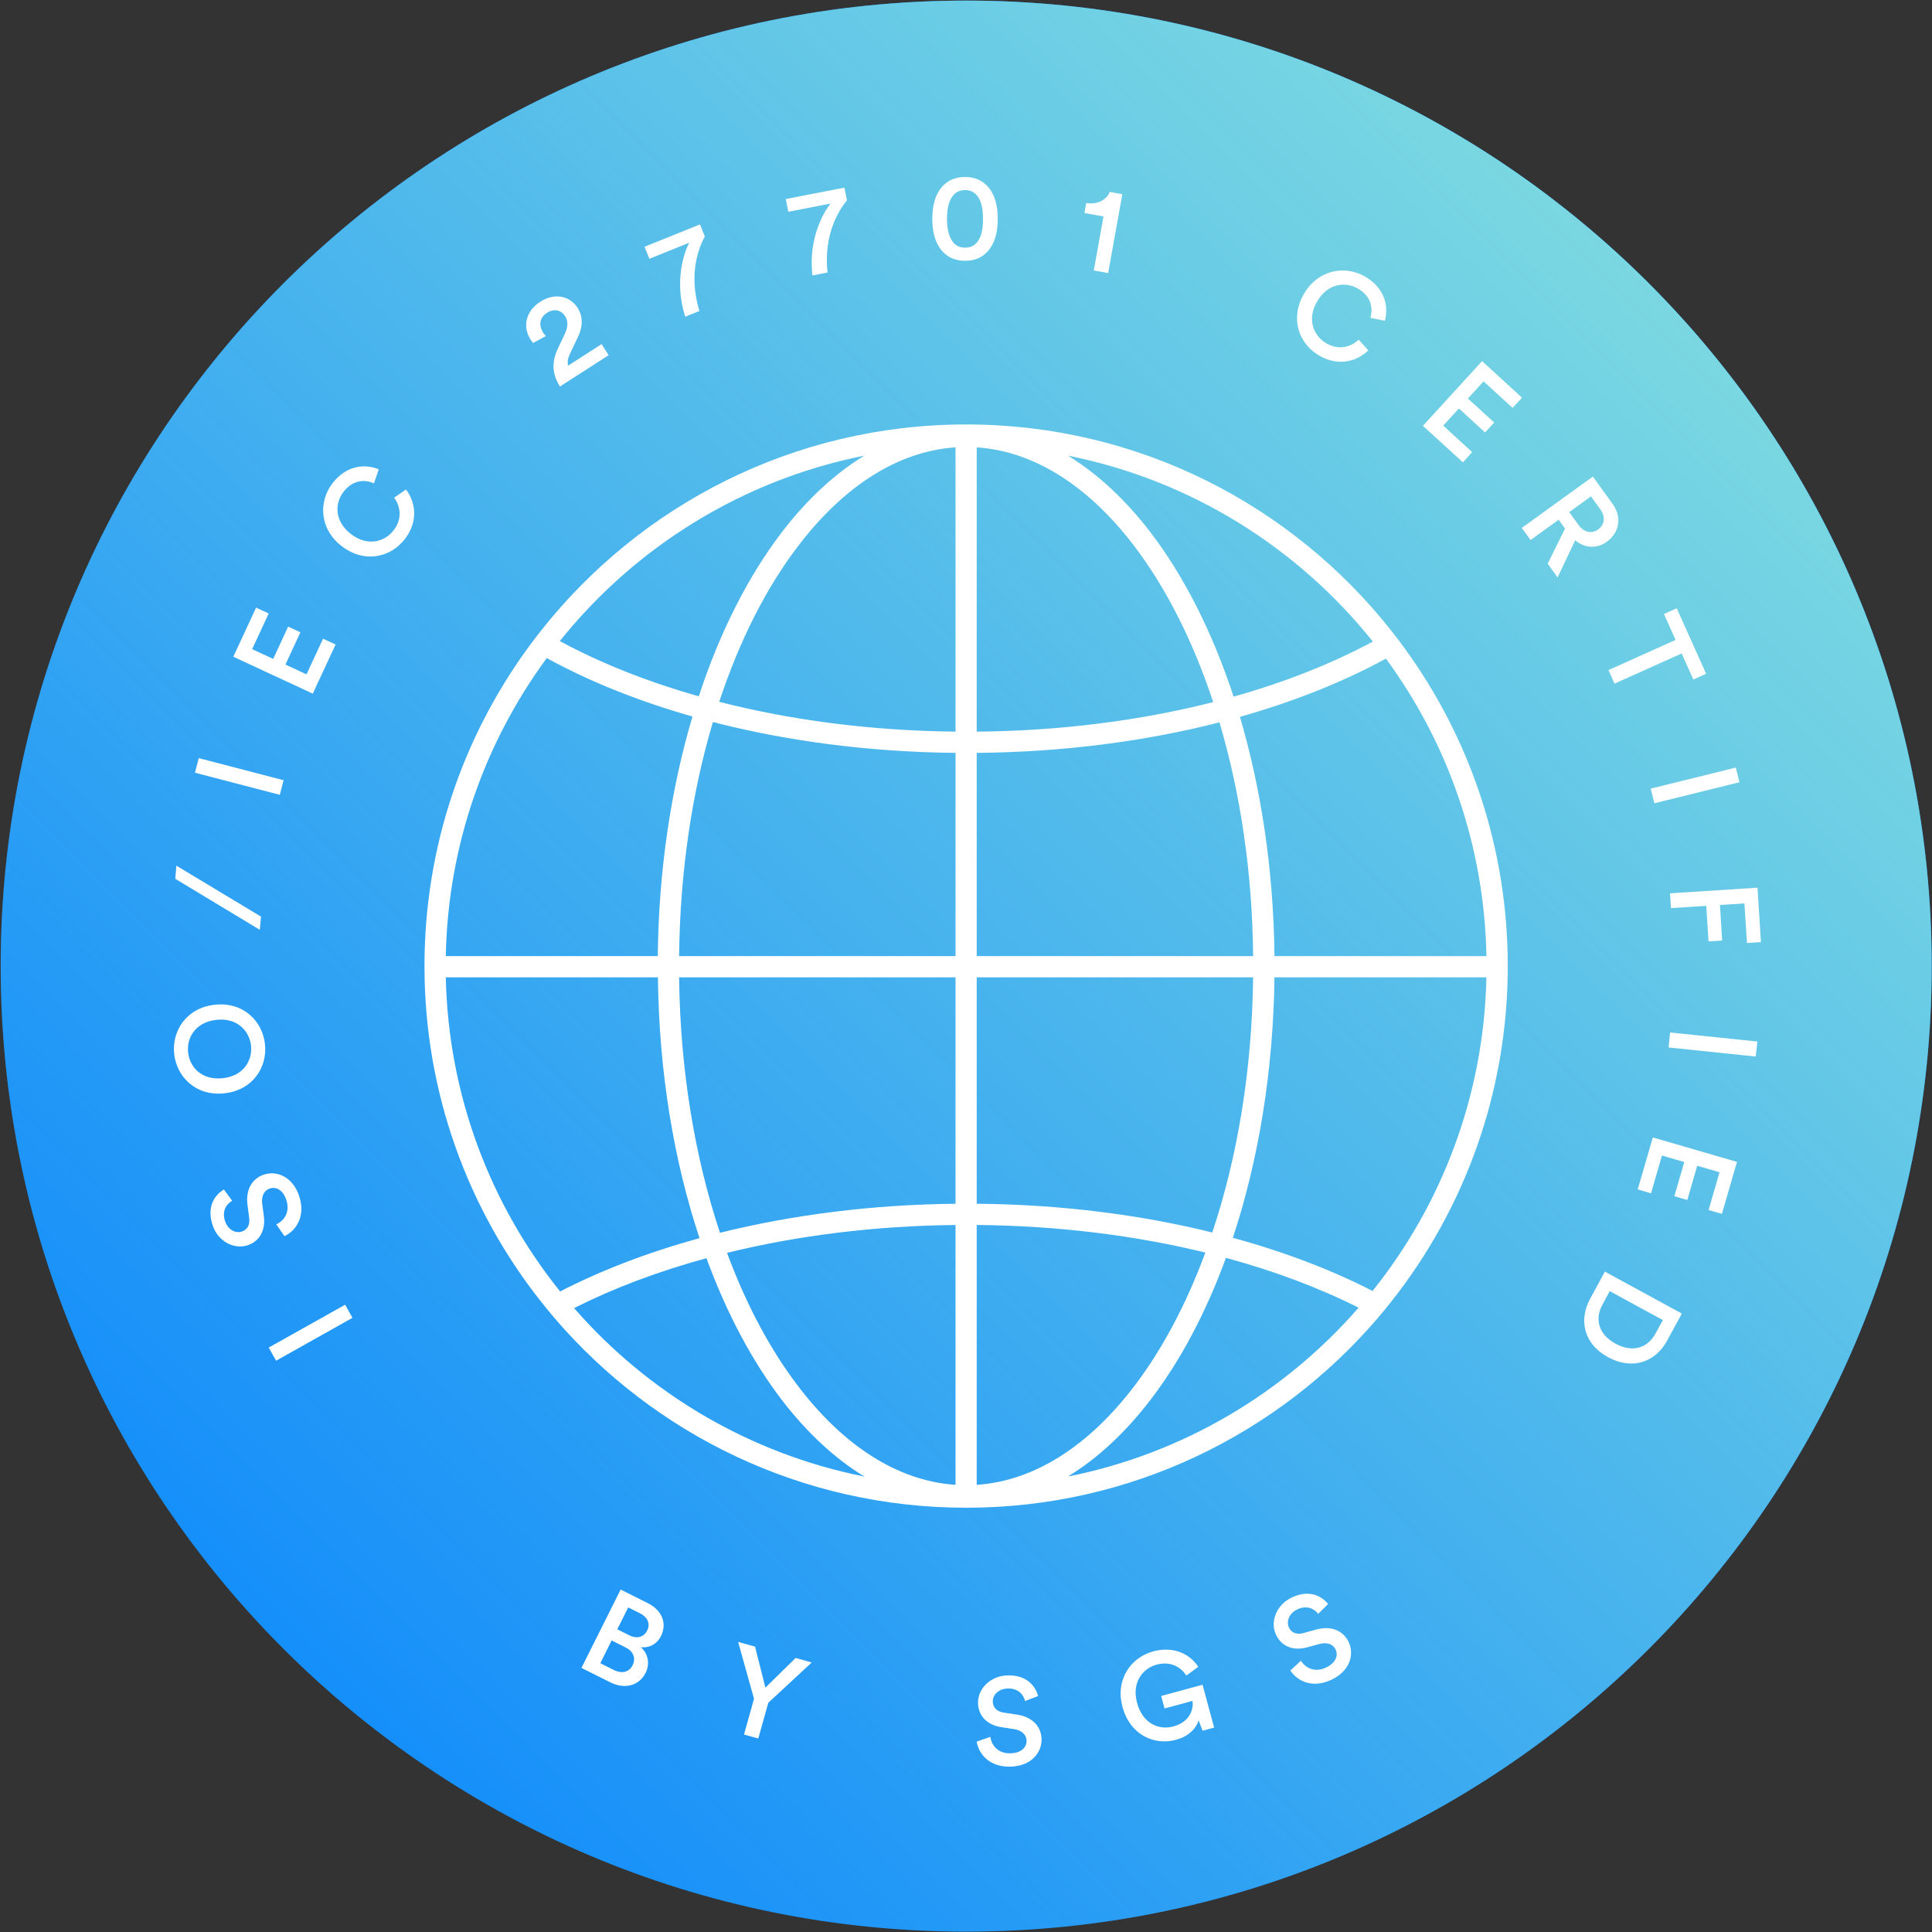 <?xml version="1.0" encoding="UTF-8"?> <svg xmlns="http://www.w3.org/2000/svg" width="140" height="140" viewBox="0 0 140 140" fill="none"><rect x="0" y="0" width="140" height="140" fill="#333333" stroke="none"/><g clip-path="url(#clip0_26060_301852)"><path d="M70.014 139.972C108.654 139.972 139.979 108.648 139.979 70.007C139.979 31.366 108.654 0.042 70.014 0.042C31.373 0.042 0.049 31.366 0.049 70.007C0.049 108.648 31.373 139.972 70.014 139.972Z" fill="#0080FF"></path><path d="M70.014 139.972C108.654 139.972 139.979 108.648 139.979 70.007C139.979 31.366 108.654 0.042 70.014 0.042C31.373 0.042 0.049 31.366 0.049 70.007C0.049 108.648 31.373 139.972 70.014 139.972Z" fill="url(#paint0_linear_26060_301852)"></path><path fill-rule="evenodd" clip-rule="evenodd" d="M25.013 94.544L25.54 95.497L20.007 98.603L19.472 97.65L25.013 94.544ZM16.224 86.197L16.826 87.011C16.475 87.199 16.034 87.703 16.315 88.507C16.525 89.116 17.074 89.399 17.53 89.241C17.917 89.109 18.119 88.772 18.058 88.272L17.939 87.347C17.781 86.216 18.26 85.417 19.102 85.124C20.031 84.802 21.18 85.248 21.661 86.619C22.189 88.142 21.446 89.185 20.614 89.576L20.02 88.722C20.62 88.446 21.042 87.799 20.741 86.935C20.496 86.216 19.999 85.97 19.535 86.131C19.148 86.265 18.93 86.662 19 87.216L19.119 88.124C19.248 89.102 18.856 89.919 17.962 90.23C16.956 90.578 15.804 89.943 15.422 88.826C14.931 87.412 15.599 86.564 16.224 86.197ZM16.261 79.225C14.198 79.453 12.808 78.038 12.624 76.383C12.44 74.727 13.492 73.035 15.555 72.807C17.635 72.579 19.025 74.002 19.2 75.658C19.384 77.314 18.341 78.997 16.261 79.225ZM16.147 78.13C17.666 77.963 18.304 76.829 18.191 75.77C18.069 74.702 17.196 73.735 15.677 73.902C14.158 74.07 13.512 75.204 13.634 76.272C13.747 77.331 14.62 78.298 16.147 78.13ZM12.78 62.729L18.913 66.421L18.826 67.376L12.701 63.683L12.78 62.729ZM20.551 56.538L20.276 57.596L14.127 55.994L14.402 54.937L20.551 56.538ZM24.318 46.706L22.666 50.263L16.906 47.59L18.557 44.033L19.472 44.455L18.271 47.038L19.796 47.747L20.88 45.407L21.769 45.818L20.685 48.158L22.21 48.866L23.411 46.283L24.318 46.706ZM29.358 39.035C28.326 40.397 26.431 40.843 24.784 39.593C23.138 38.343 23.078 36.356 24.076 35.043C25.048 33.759 26.385 33.568 27.447 34.011L27.101 35.023C26.378 34.707 25.524 34.806 24.881 35.654C24.247 36.489 24.226 37.784 25.452 38.715C26.635 39.613 27.883 39.275 28.534 38.413C29.177 37.563 29.006 36.666 28.563 36.063L29.418 35.472C30.098 36.35 30.338 37.743 29.358 39.035ZM39.552 24.354L38.635 24.855C38.591 24.793 38.503 24.689 38.44 24.592C37.89 23.748 38.034 22.581 39.146 21.868C40.224 21.175 41.309 21.465 41.851 22.3C42.26 22.933 42.238 23.68 41.879 24.42L41.311 25.618C41.169 25.911 41.088 26.21 41.171 26.495L43.591 24.939L44.106 25.738L40.574 28.01C40.049 27.164 39.922 26.32 40.432 25.246L40.916 24.223C41.174 23.671 41.176 23.256 40.945 22.902C40.687 22.502 40.191 22.315 39.636 22.669C39.062 23.037 39.046 23.616 39.366 24.12C39.419 24.195 39.49 24.276 39.552 24.354ZM50.723 16.262L51.075 17.135C50.774 17.689 49.804 19.664 50.683 22.535L49.653 22.95C48.675 19.849 49.942 17.59 49.942 17.59L47.056 18.754L46.704 17.882L50.723 16.262ZM61.192 13.597L61.372 14.52C60.974 15.008 59.646 16.763 59.965 19.748L58.871 19.96C58.504 16.73 60.182 14.752 60.182 14.752L57.123 15.347L56.943 14.424L61.192 13.597ZM67.56 15.865C67.564 15.095 67.681 14.37 68.077 13.778C68.457 13.213 69.064 12.827 69.929 12.825C70.802 12.824 71.397 13.208 71.778 13.772C72.168 14.362 72.302 15.087 72.298 15.858C72.302 16.628 72.176 17.354 71.78 17.945C71.409 18.51 70.811 18.896 69.937 18.897C69.073 18.899 68.461 18.515 68.088 17.951C67.689 17.36 67.564 16.635 67.56 15.865ZM68.623 15.863C68.627 16.598 68.766 17.162 69.04 17.52C69.235 17.779 69.515 17.949 69.938 17.948C70.362 17.948 70.627 17.777 70.83 17.517C71.109 17.159 71.238 16.593 71.234 15.859C71.23 15.125 71.108 14.561 70.826 14.204C70.622 13.944 70.351 13.774 69.928 13.775C69.513 13.776 69.23 13.947 69.036 14.207C68.748 14.565 68.628 15.129 68.623 15.863ZM80.302 19.786L79.261 19.599L79.964 15.685L78.585 15.437L78.711 14.714C79.535 14.844 80.186 14.486 80.418 13.909L81.329 14.074L80.302 19.786ZM95.605 25.773C94.129 24.919 93.45 23.102 94.482 21.309C95.515 19.517 97.473 19.213 98.905 20.035C100.302 20.839 100.653 22.14 100.352 23.245L99.302 23.035C99.522 22.274 99.318 21.444 98.401 20.911C97.493 20.388 96.198 20.525 95.434 21.86C94.687 23.148 95.183 24.34 96.117 24.881C97.043 25.413 97.911 25.128 98.456 24.614L99.152 25.385C98.361 26.173 97.011 26.583 95.605 25.773ZM106.009 33.502L103.11 30.857L107.397 26.169L110.287 28.815L109.607 29.556L107.508 27.634L106.371 28.878L108.277 30.617L107.615 31.338L105.717 29.598L104.58 30.841L106.679 32.762L106.009 33.502ZM112.152 40.852L113.405 38.303L112.945 37.664L110.912 39.132L110.275 38.254L115.425 34.536L116.851 36.51C117.568 37.505 117.319 38.62 116.448 39.249C115.722 39.779 114.839 39.739 114.146 39.147L112.869 41.84L112.152 40.852ZM113.714 37.108L114.387 38.044C114.776 38.581 115.34 38.705 115.81 38.364C116.289 38.017 116.348 37.443 115.967 36.906L115.285 35.97L113.714 37.108ZM122.705 49.239L121.86 47.352L116.995 49.538L116.555 48.558L121.42 46.371L120.575 44.492L121.502 44.078L123.632 48.825L122.705 49.239ZM119.884 58.207L119.615 57.146L125.78 55.622L126.049 56.683L119.884 58.207ZM121.086 65.805L121.016 64.732L127.355 64.327L127.604 68.269L126.593 68.333L126.406 65.465L124.636 65.578L124.792 68.152L123.807 68.215L123.642 65.641L121.086 65.805ZM120.912 75.903L121.023 74.817L127.347 75.473L127.227 76.56L120.912 75.903ZM118.675 86.19L119.77 82.423L125.87 84.195L124.775 87.961L123.811 87.681L124.603 84.947L122.987 84.477L122.268 86.954L121.33 86.681L122.048 84.205L120.432 83.735L119.64 86.469L118.675 86.19ZM115.231 94.111L116.296 92.146L121.872 95.186L120.8 97.159C119.969 98.677 118.312 99.323 116.522 98.345C114.733 97.372 114.401 95.621 115.231 94.111ZM116.648 93.561L116.112 94.551C115.584 95.519 115.767 96.659 117.059 97.362C118.359 98.074 119.424 97.623 119.952 96.656L120.497 95.658L116.648 93.561ZM44.975 115.185L46.929 116.163C48.019 116.709 48.338 117.67 47.895 118.559C47.594 119.16 47.019 119.432 46.439 119.363C46.965 119.824 47.116 120.553 46.782 121.226C46.322 122.139 45.289 122.442 44.234 121.913L42.133 120.863L44.975 115.185ZM44.73 118.064L45.603 118.501C46.161 118.782 46.66 118.63 46.894 118.158C47.136 117.677 46.955 117.197 46.371 116.904L45.525 116.479L44.73 118.064ZM43.502 120.523L44.478 121.012C45.054 121.301 45.588 121.177 45.839 120.672C46.081 120.184 45.925 119.675 45.332 119.379L44.321 118.873L43.502 120.523ZM54.639 123.103L53.488 118.977L54.713 119.319L55.464 122.291L57.658 120.142L58.822 120.468L55.673 123.392L54.947 125.979L53.913 125.69L54.639 123.103ZM75.222 122.904L74.278 123.262C74.193 122.872 73.829 122.31 72.983 122.357C72.335 122.393 71.91 122.848 71.944 123.33C71.96 123.733 72.233 124.023 72.727 124.102L73.654 124.239C74.781 124.4 75.424 125.073 75.474 125.967C75.525 126.95 74.781 127.934 73.33 128.015C71.723 128.105 70.919 127.11 70.774 126.203L71.763 125.861C71.86 126.519 72.363 127.101 73.279 127.049C74.039 127.007 74.412 126.6 74.387 126.108C74.362 125.697 74.037 125.383 73.482 125.298L72.581 125.16C71.601 125.018 70.925 124.419 70.874 123.471C70.813 122.407 71.74 121.476 72.915 121.41C74.409 121.326 75.046 122.206 75.222 122.904ZM87.981 125.188L87.146 125.415L86.856 124.658C86.709 125.18 86.201 125.808 85.22 126.072C83.628 126.504 81.885 125.712 81.34 123.689C80.796 121.674 81.979 120.094 83.563 119.665C85.052 119.263 86.238 119.862 86.833 120.785L85.962 121.42C85.571 120.785 84.803 120.36 83.821 120.624C82.832 120.893 81.984 121.882 82.399 123.404C82.805 124.899 83.972 125.39 85.031 125.105C86.261 124.771 86.504 123.798 86.408 123.256L84.386 123.803L84.146 122.895L87.141 122.084L87.981 125.188ZM96.241 116.234L95.518 116.946C95.287 116.623 94.728 116.256 93.965 116.643C93.391 116.937 93.193 117.523 93.408 117.954C93.596 118.312 93.953 118.469 94.444 118.341L95.339 118.093C96.44 117.782 97.293 118.139 97.705 118.937C98.152 119.814 97.87 121.014 96.576 121.674C95.144 122.408 94.01 121.821 93.504 121.053L94.27 120.341C94.626 120.903 95.323 121.229 96.137 120.813C96.814 120.467 96.996 119.944 96.772 119.506C96.584 119.139 96.158 118.983 95.616 119.128L94.738 119.368C93.782 119.633 92.922 119.36 92.492 118.515C92.001 117.566 92.473 116.34 93.527 115.802C94.856 115.121 95.79 115.67 96.241 116.234Z" fill="white"></path><path fill-rule="evenodd" clip-rule="evenodd" d="M39.206 94.324C33.916 87.636 30.759 79.187 30.759 70.007C30.759 61.38 33.545 53.398 38.281 46.916C38.586 46.499 38.891 46.089 39.217 45.685C46.402 36.594 57.528 30.757 70.014 30.757C82.511 30.757 93.648 36.611 100.833 45.723C101.159 46.128 101.464 46.539 101.769 46.957C106.483 53.431 109.258 61.397 109.258 70.007C109.258 79.171 106.113 87.606 100.844 94.287C100.517 94.697 100.19 95.1 99.853 95.495C92.646 103.915 81.945 109.256 70.014 109.256C58.094 109.256 47.404 103.93 40.197 95.531C39.859 95.135 39.533 94.734 39.206 94.324ZM39.62 47.688C35.157 53.758 32.457 61.213 32.304 69.284H47.665C47.73 63.026 48.634 57.127 50.18 51.921C46.25 50.806 42.69 49.373 39.62 47.688ZM32.304 70.823C32.49 79.426 35.559 87.321 40.589 93.583C43.572 92.048 46.968 90.743 50.691 89.721C48.84 84.157 47.752 77.709 47.676 70.823H32.304ZM40.567 46.455C43.506 48.046 46.903 49.4 50.637 50.457C52.161 45.793 54.229 41.742 56.657 38.563C58.464 36.211 60.478 34.332 62.633 33.018C53.772 34.779 46.01 39.654 40.567 46.455ZM77.384 33.018C79.54 34.332 81.553 36.211 83.36 38.563C85.799 41.748 87.856 45.807 89.391 50.482C93.136 49.429 96.533 48.079 99.483 46.49C94.029 39.672 86.267 34.783 77.384 33.018ZM99.461 93.548C104.469 87.293 107.528 79.409 107.713 70.823H92.353C92.265 77.699 91.177 84.138 89.337 89.697C93.071 90.715 96.478 92.017 99.461 93.548ZM107.713 69.284C107.56 61.23 104.882 53.789 100.43 47.725C97.349 49.407 93.778 50.835 89.849 51.946C91.384 57.145 92.287 63.035 92.353 69.284H107.713ZM98.449 94.759C95.597 93.325 92.363 92.106 88.836 91.149C87.377 95.146 85.516 98.64 83.36 101.449C81.553 103.803 79.54 105.681 77.384 106.995C85.723 105.339 93.071 100.931 98.449 94.759ZM62.633 106.995C60.478 105.681 58.464 103.803 56.657 101.449C54.512 98.644 52.651 95.159 51.192 91.173C47.676 92.133 44.443 93.356 41.601 94.791C46.968 100.946 54.316 105.342 62.633 106.995ZM69.241 88.767C63.341 88.828 57.734 89.544 52.683 90.786C54.077 94.553 55.84 97.85 57.887 100.513C61.098 104.705 64.996 107.314 69.241 107.597V88.767ZM51.66 52.321C50.147 57.401 49.276 63.167 49.211 69.284H69.241V54.557C62.949 54.493 56.994 53.696 51.66 52.321ZM70.776 53.018C76.905 52.963 82.707 52.202 87.911 50.878C86.441 46.42 84.471 42.546 82.141 39.5C78.93 35.309 75.022 32.699 70.776 32.417V53.018ZM69.241 32.417C64.996 32.699 61.098 35.309 57.887 39.5C55.546 42.54 53.587 46.407 52.117 50.856C57.31 52.186 63.112 52.955 69.241 53.017V32.417ZM87.846 89.31C89.663 83.877 90.73 77.565 90.806 70.823H70.776V87.227C76.872 87.281 82.642 88.023 87.846 89.31ZM70.776 107.597C75.022 107.314 78.93 104.705 82.141 100.513C84.188 97.845 85.951 94.541 87.345 90.765C82.283 89.529 76.687 88.82 70.776 88.766V107.597ZM90.806 69.284C90.752 63.176 89.87 57.418 88.368 52.344C83.023 53.712 77.068 54.502 70.776 54.557V69.284H90.806ZM49.211 70.823C49.287 77.574 50.365 83.893 52.172 89.332C57.375 88.039 63.156 87.29 69.241 87.228V70.823H49.211Z" fill="white"></path></g><defs><linearGradient id="paint0_linear_26060_301852" x1="120.144" y1="19.879" x2="0.05" y2="139.972" gradientUnits="userSpaceOnUse"><stop stop-color="#7BD8E1"></stop><stop offset="1" stop-color="#7BD8E1" stop-opacity="0"></stop></linearGradient><clipPath id="clip0_26060_301852"><rect width="140" height="140" fill="white"></rect></clipPath></defs></svg> 